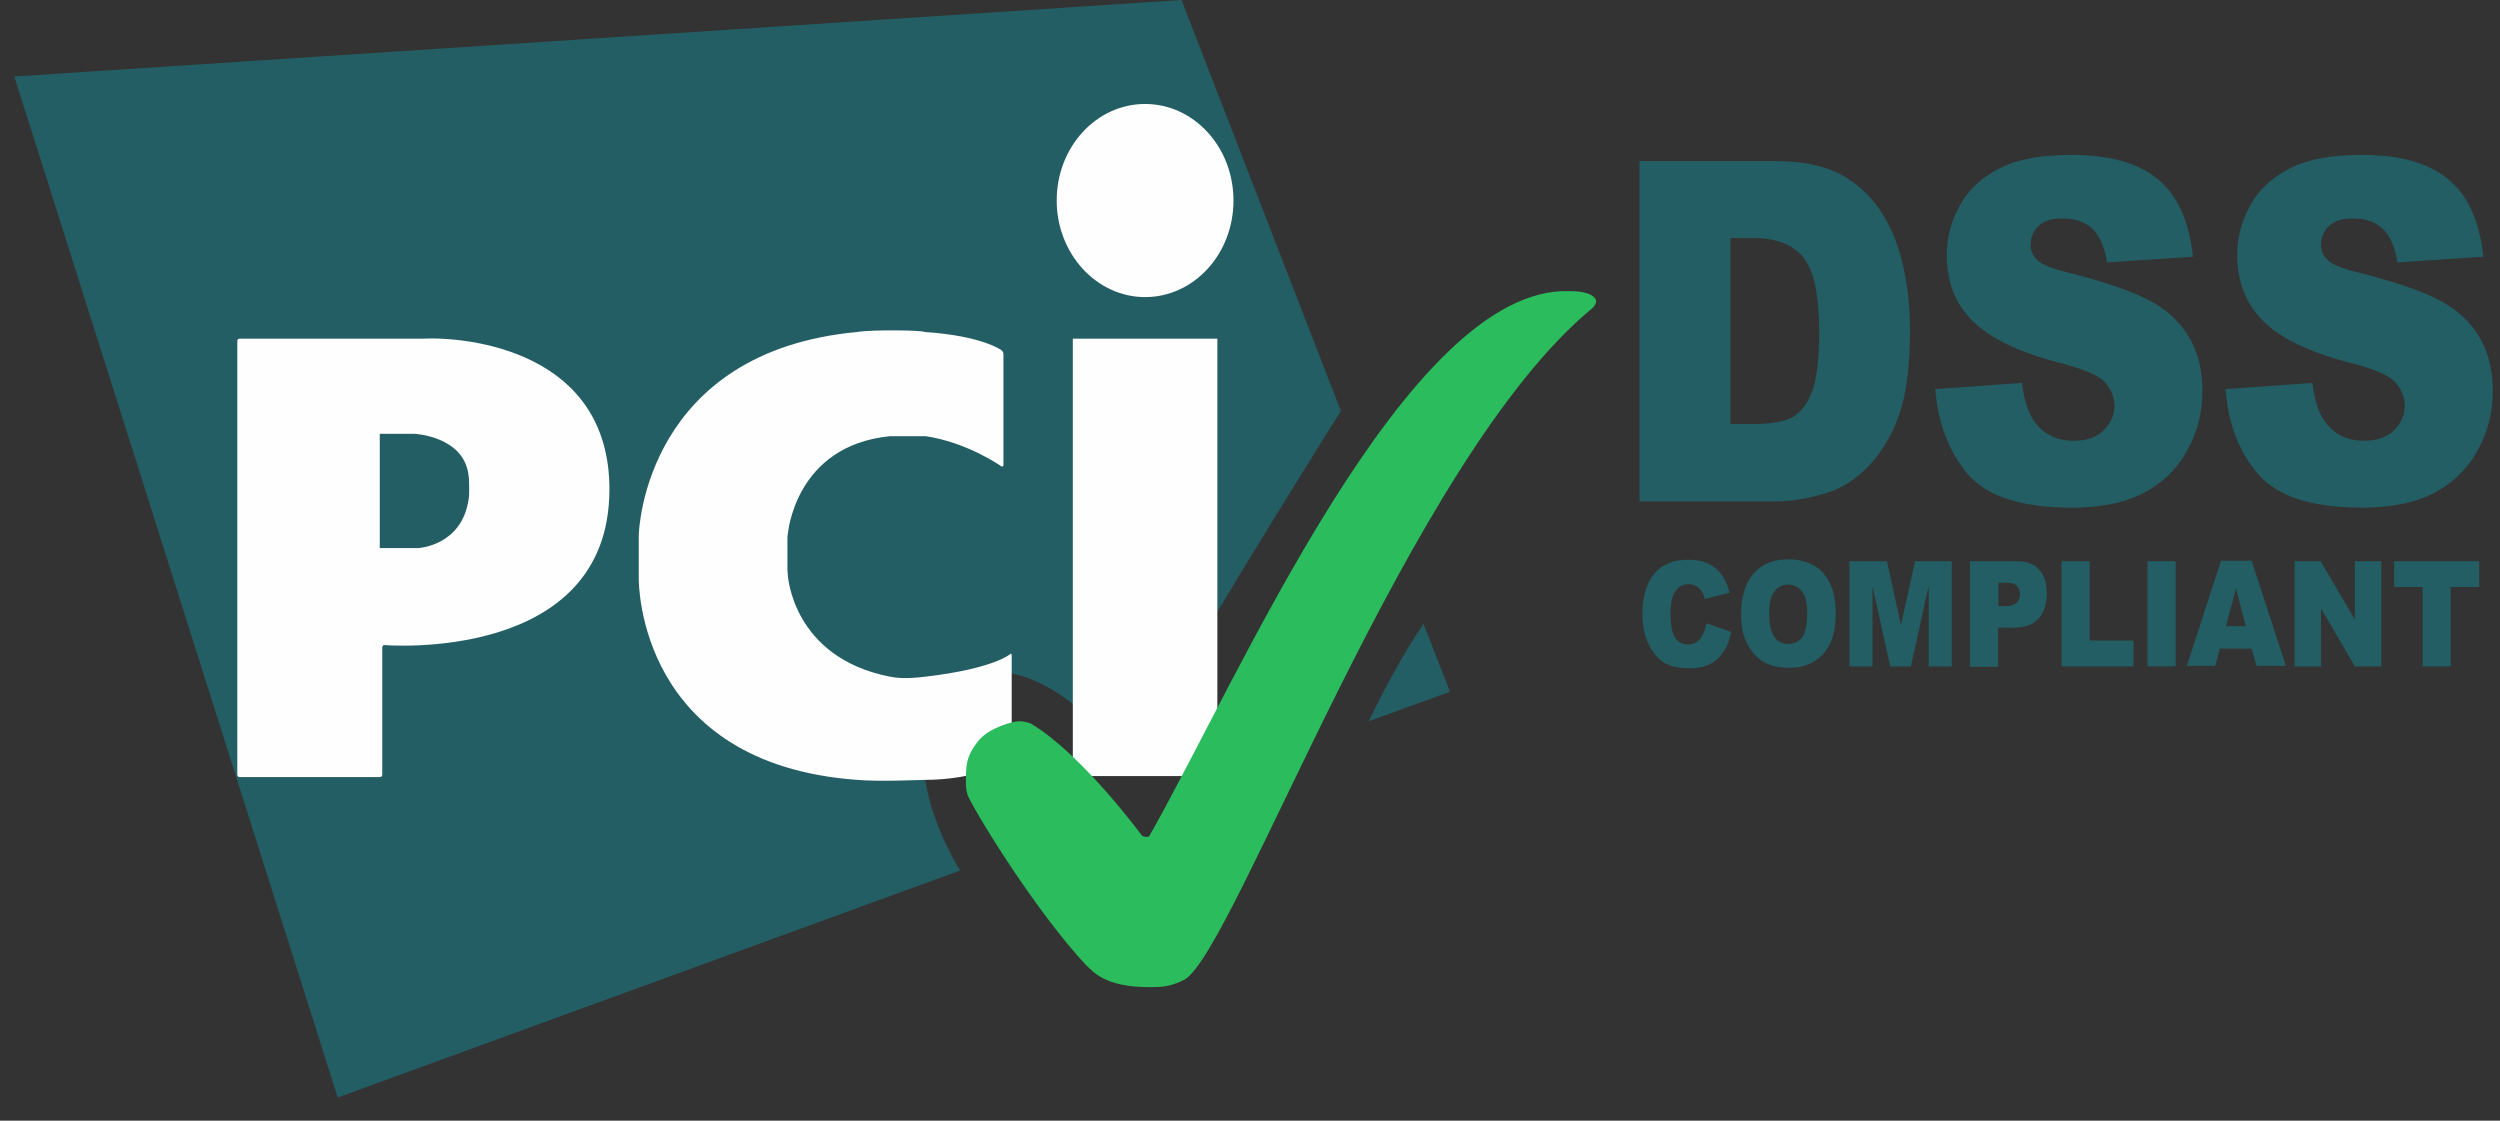 <svg width="87" height="39" viewBox="0 0 87 39" fill="none" xmlns="http://www.w3.org/2000/svg">
<rect x="0" y="0" width="87" height="39" fill="#333333" stroke="none"/>
<g id="Group">
<g id="Group_2">
<path id="Vector" d="M59.384 21.692L60.246 21.992C60.189 22.274 60.103 22.507 59.973 22.69C59.844 22.873 59.7 23.023 59.513 23.106C59.327 23.206 59.097 23.256 58.809 23.256C58.464 23.256 58.191 23.206 57.961 23.09C57.745 22.973 57.559 22.773 57.401 22.474C57.242 22.191 57.156 21.809 57.156 21.36C57.156 20.761 57.3 20.295 57.573 19.962C57.846 19.63 58.249 19.48 58.752 19.48C59.154 19.48 59.456 19.579 59.686 19.762C59.916 19.945 60.088 20.228 60.189 20.628L59.327 20.844C59.298 20.727 59.269 20.644 59.226 20.594C59.168 20.511 59.111 20.445 59.025 20.395C58.938 20.345 58.852 20.328 58.766 20.328C58.55 20.328 58.378 20.428 58.263 20.644C58.177 20.794 58.134 21.043 58.134 21.36C58.134 21.759 58.191 22.042 58.292 22.191C58.392 22.341 58.55 22.424 58.737 22.424C58.924 22.424 59.068 22.358 59.154 22.241C59.269 22.091 59.341 21.925 59.384 21.692Z" fill="#225E63"/>
<path id="Vector_2" d="M60.592 21.36C60.592 20.761 60.736 20.295 61.023 19.962C61.31 19.63 61.713 19.463 62.23 19.463C62.762 19.463 63.164 19.63 63.452 19.946C63.739 20.279 63.883 20.728 63.883 21.326C63.883 21.759 63.826 22.108 63.696 22.375C63.567 22.641 63.395 22.857 63.15 23.007C62.92 23.156 62.618 23.24 62.273 23.24C61.914 23.24 61.627 23.173 61.382 23.04C61.152 22.907 60.965 22.707 60.807 22.408C60.649 22.108 60.592 21.792 60.592 21.36ZM61.569 21.36C61.569 21.726 61.627 21.992 61.742 22.158C61.857 22.325 62.015 22.408 62.23 22.408C62.446 22.408 62.604 22.325 62.719 22.175C62.834 22.009 62.891 21.726 62.891 21.326C62.891 20.977 62.834 20.728 62.705 20.578C62.59 20.412 62.417 20.345 62.216 20.345C62.015 20.345 61.857 20.428 61.742 20.595C61.627 20.728 61.569 20.994 61.569 21.36Z" fill="#225E63"/>
<path id="Vector_3" d="M64.386 19.53H65.665L66.154 21.759L66.643 19.53H67.922V23.19H67.117V20.395L66.499 23.19H65.78L65.162 20.395V23.19H64.357V19.53H64.386Z" fill="#225E63"/>
<path id="Vector_4" d="M68.555 19.53H70.179C70.538 19.53 70.797 19.63 70.969 19.829C71.142 20.029 71.228 20.295 71.228 20.661C71.228 21.027 71.127 21.327 70.941 21.526C70.754 21.742 70.452 21.842 70.064 21.842H69.532V23.206H68.555V19.53ZM69.532 21.094H69.776C69.963 21.094 70.093 21.061 70.179 20.977C70.251 20.894 70.294 20.811 70.294 20.695C70.294 20.578 70.265 20.478 70.193 20.395C70.121 20.312 70.006 20.279 69.82 20.279H69.546V21.094H69.532Z" fill="#225E63"/>
<path id="Vector_5" d="M71.744 19.53H72.722V22.291H74.245V23.19H71.744V19.53Z" fill="#225E63"/>
<path id="Vector_6" d="M74.734 19.53H75.712V23.19H74.734V19.53Z" fill="#225E63"/>
<path id="Vector_7" d="M78.356 22.574H77.249L77.091 23.173H76.1L77.293 19.513H78.356L79.549 23.173H78.529L78.356 22.574ZM78.155 21.792L77.81 20.478L77.465 21.792H78.155Z" fill="#225E63"/>
<path id="Vector_8" d="M79.852 19.53H80.757L81.95 21.559V19.53H82.87V23.19H81.95L80.771 21.177V23.19H79.852V19.53Z" fill="#225E63"/>
<path id="Vector_9" d="M83.301 19.53H86.276V20.428H85.284V23.19H84.307V20.428H83.315V19.53H83.301Z" fill="#225E63"/>
</g>
<g id="Rectangle-3-_x2B_-Letters">
<path id="Rectangle-3" d="M47.627 25.102L50.458 24.071L49.538 21.709C48.863 22.69 48.187 23.955 47.627 25.102ZM46.664 14.306L41.116 0L0.498 2.662L11.752 38.194L33.412 30.293C32.032 27.997 31.529 25.269 33.124 23.938C34.907 22.441 37.594 24.171 39.305 26.616C40.958 23.422 45.6 15.986 46.664 14.306Z" fill="#225E63"/>
<g id="Letters">
<path id="Oval-1" d="M39.849 10.339C41.545 10.339 42.925 8.842 42.925 6.978C42.925 5.115 41.545 3.618 39.849 3.618C38.153 3.618 36.773 5.115 36.773 6.978C36.773 8.825 38.153 10.339 39.849 10.339ZM37.334 11.786H42.364V27.007H37.334V11.786Z" fill="#FEFEFE"/>
<path id="Path-3" d="M34.848 16.228C34.891 16.244 34.92 16.228 34.92 16.178V12.318C34.92 12.268 34.891 12.219 34.848 12.185C34.848 12.185 34.187 11.686 32.175 11.553C32.074 11.487 30.306 11.47 29.832 11.553C22.502 12.235 22.229 18.374 22.229 18.64V20.137C22.229 20.32 22.229 26.591 29.832 27.14C30.579 27.207 32.031 27.14 32.175 27.14C33.928 27.14 35.135 26.525 35.135 26.525C35.178 26.508 35.207 26.458 35.207 26.408V22.799C35.207 22.749 35.178 22.732 35.15 22.765C35.15 22.765 34.603 23.264 32.218 23.547C31.542 23.63 31.212 23.597 30.967 23.547C27.575 22.882 27.417 20.02 27.417 20.02C27.417 19.971 27.403 19.887 27.403 19.854V18.756C27.403 18.706 27.403 18.623 27.417 18.59C27.417 18.59 27.647 15.512 30.967 15.18H32.218C33.669 15.396 34.848 16.228 34.848 16.228Z" fill="#FEFEFE"/>
<path id="Path-1" d="M8.258 26.957C8.258 27.007 8.287 27.041 8.33 27.041H13.231C13.274 27.041 13.303 27.007 13.303 26.957V22.532C13.303 22.483 13.331 22.449 13.374 22.449C13.374 22.449 21.208 23.098 21.208 17.026C21.208 12.219 16.292 11.703 14.682 11.786C14.654 11.786 8.33 11.786 8.33 11.786C8.287 11.786 8.258 11.819 8.258 11.869V26.957ZM13.216 19.072V15.096H14.424C14.424 15.096 16.163 15.18 16.307 16.56C16.335 16.66 16.335 17.342 16.307 17.375C16.077 18.989 14.568 19.072 14.568 19.072H13.216Z" fill="#FEFEFE"/>
</g>
<path id="Path-7" d="M39.995 34.352C40.397 34.352 40.714 34.352 41.231 34.086C43.013 33.004 49.035 15.987 55.388 10.746C55.431 10.713 55.474 10.663 55.503 10.613C55.546 10.547 55.546 10.48 55.546 10.48C55.546 10.48 55.546 10.131 54.612 10.131C48.964 9.948 43.085 23.672 39.995 29.095C39.952 29.162 39.751 29.095 39.751 29.095C39.751 29.095 37.681 26.267 35.884 25.186C35.841 25.169 35.64 25.086 35.424 25.103C35.281 25.103 34.447 25.302 34.059 25.768C33.599 26.334 33.613 26.65 33.613 27.332C33.613 27.382 33.642 27.615 33.7 27.731C34.145 28.629 36.143 31.823 37.796 33.587C38.04 33.803 38.428 34.352 39.995 34.352Z" fill="#2BBC5D"/>
</g>
<g id="Group_3">
<path id="Vector_10" d="M57.055 5.606H61.755C62.689 5.606 63.436 5.756 63.997 6.039C64.572 6.338 65.046 6.754 65.405 7.286C65.779 7.835 66.052 8.467 66.21 9.183C66.383 9.898 66.469 10.663 66.469 11.478C66.469 12.743 66.34 13.724 66.095 14.423C65.851 15.121 65.506 15.704 65.06 16.186C64.615 16.652 64.141 16.968 63.637 17.134C62.947 17.351 62.315 17.451 61.755 17.451H57.055V5.606ZM60.217 8.284V14.756H60.993C61.654 14.756 62.128 14.672 62.401 14.506C62.675 14.34 62.904 14.04 63.062 13.624C63.221 13.209 63.307 12.51 63.307 11.562C63.307 10.297 63.134 9.449 62.775 8.983C62.416 8.517 61.841 8.284 61.007 8.284H60.217Z" fill="#225E63"/>
<path id="Vector_11" d="M67.346 13.541L70.364 13.325C70.436 13.89 70.565 14.323 70.766 14.622C71.097 15.105 71.557 15.338 72.161 15.338C72.606 15.338 72.966 15.221 73.21 14.972C73.454 14.722 73.584 14.44 73.584 14.123C73.584 13.824 73.469 13.541 73.239 13.292C73.009 13.042 72.462 12.826 71.614 12.61C70.22 12.244 69.243 11.761 68.639 11.162C68.036 10.563 67.748 9.798 67.748 8.867C67.748 8.251 67.906 7.686 68.208 7.137C68.51 6.588 68.97 6.172 69.588 5.856C70.206 5.54 71.04 5.39 72.103 5.39C73.411 5.39 74.417 5.673 75.093 6.238C75.782 6.804 76.185 7.702 76.314 8.933L73.325 9.133C73.239 8.6 73.081 8.218 72.822 7.968C72.563 7.719 72.218 7.602 71.772 7.602C71.399 7.602 71.126 7.686 70.939 7.869C70.752 8.052 70.666 8.268 70.666 8.534C70.666 8.717 70.738 8.9 70.896 9.05C71.04 9.199 71.399 9.349 71.959 9.482C73.339 9.831 74.331 10.181 74.935 10.53C75.538 10.88 75.969 11.329 76.243 11.844C76.516 12.36 76.645 12.959 76.645 13.608C76.645 14.373 76.458 15.072 76.099 15.704C75.739 16.352 75.222 16.835 74.575 17.168C73.928 17.5 73.095 17.667 72.103 17.667C70.364 17.667 69.157 17.284 68.481 16.502C67.82 15.72 67.446 14.739 67.346 13.541Z" fill="#225E63"/>
</g>
<g id="Group_4">
<path id="Vector_12" d="M77.451 13.541L80.469 13.325C80.541 13.89 80.671 14.323 80.872 14.622C81.203 15.105 81.662 15.338 82.266 15.338C82.712 15.338 83.071 15.221 83.315 14.972C83.56 14.722 83.689 14.44 83.689 14.123C83.689 13.824 83.574 13.541 83.344 13.292C83.114 13.042 82.568 12.826 81.72 12.61C80.326 12.244 79.348 11.761 78.745 11.162C78.155 10.563 77.854 9.798 77.854 8.867C77.854 8.251 78.012 7.686 78.314 7.137C78.615 6.588 79.075 6.172 79.693 5.856C80.311 5.54 81.145 5.39 82.209 5.39C83.516 5.39 84.523 5.673 85.198 6.238C85.888 6.804 86.29 7.702 86.42 8.933L83.43 9.133C83.344 8.6 83.186 8.218 82.927 7.968C82.668 7.719 82.324 7.602 81.878 7.602C81.504 7.602 81.231 7.686 81.044 7.869C80.858 8.052 80.771 8.268 80.771 8.534C80.771 8.717 80.843 8.9 81.001 9.05C81.145 9.199 81.504 9.349 82.065 9.482C83.445 9.831 84.436 10.181 85.04 10.53C85.644 10.88 86.075 11.329 86.348 11.844C86.621 12.36 86.75 12.959 86.75 13.608C86.75 14.373 86.564 15.072 86.204 15.704C85.845 16.352 85.328 16.835 84.681 17.168C84.034 17.5 83.2 17.667 82.209 17.667C80.469 17.667 79.262 17.284 78.587 16.502C77.911 15.72 77.537 14.739 77.451 13.541Z" fill="#225E63"/>
</g>
</g>
</svg>